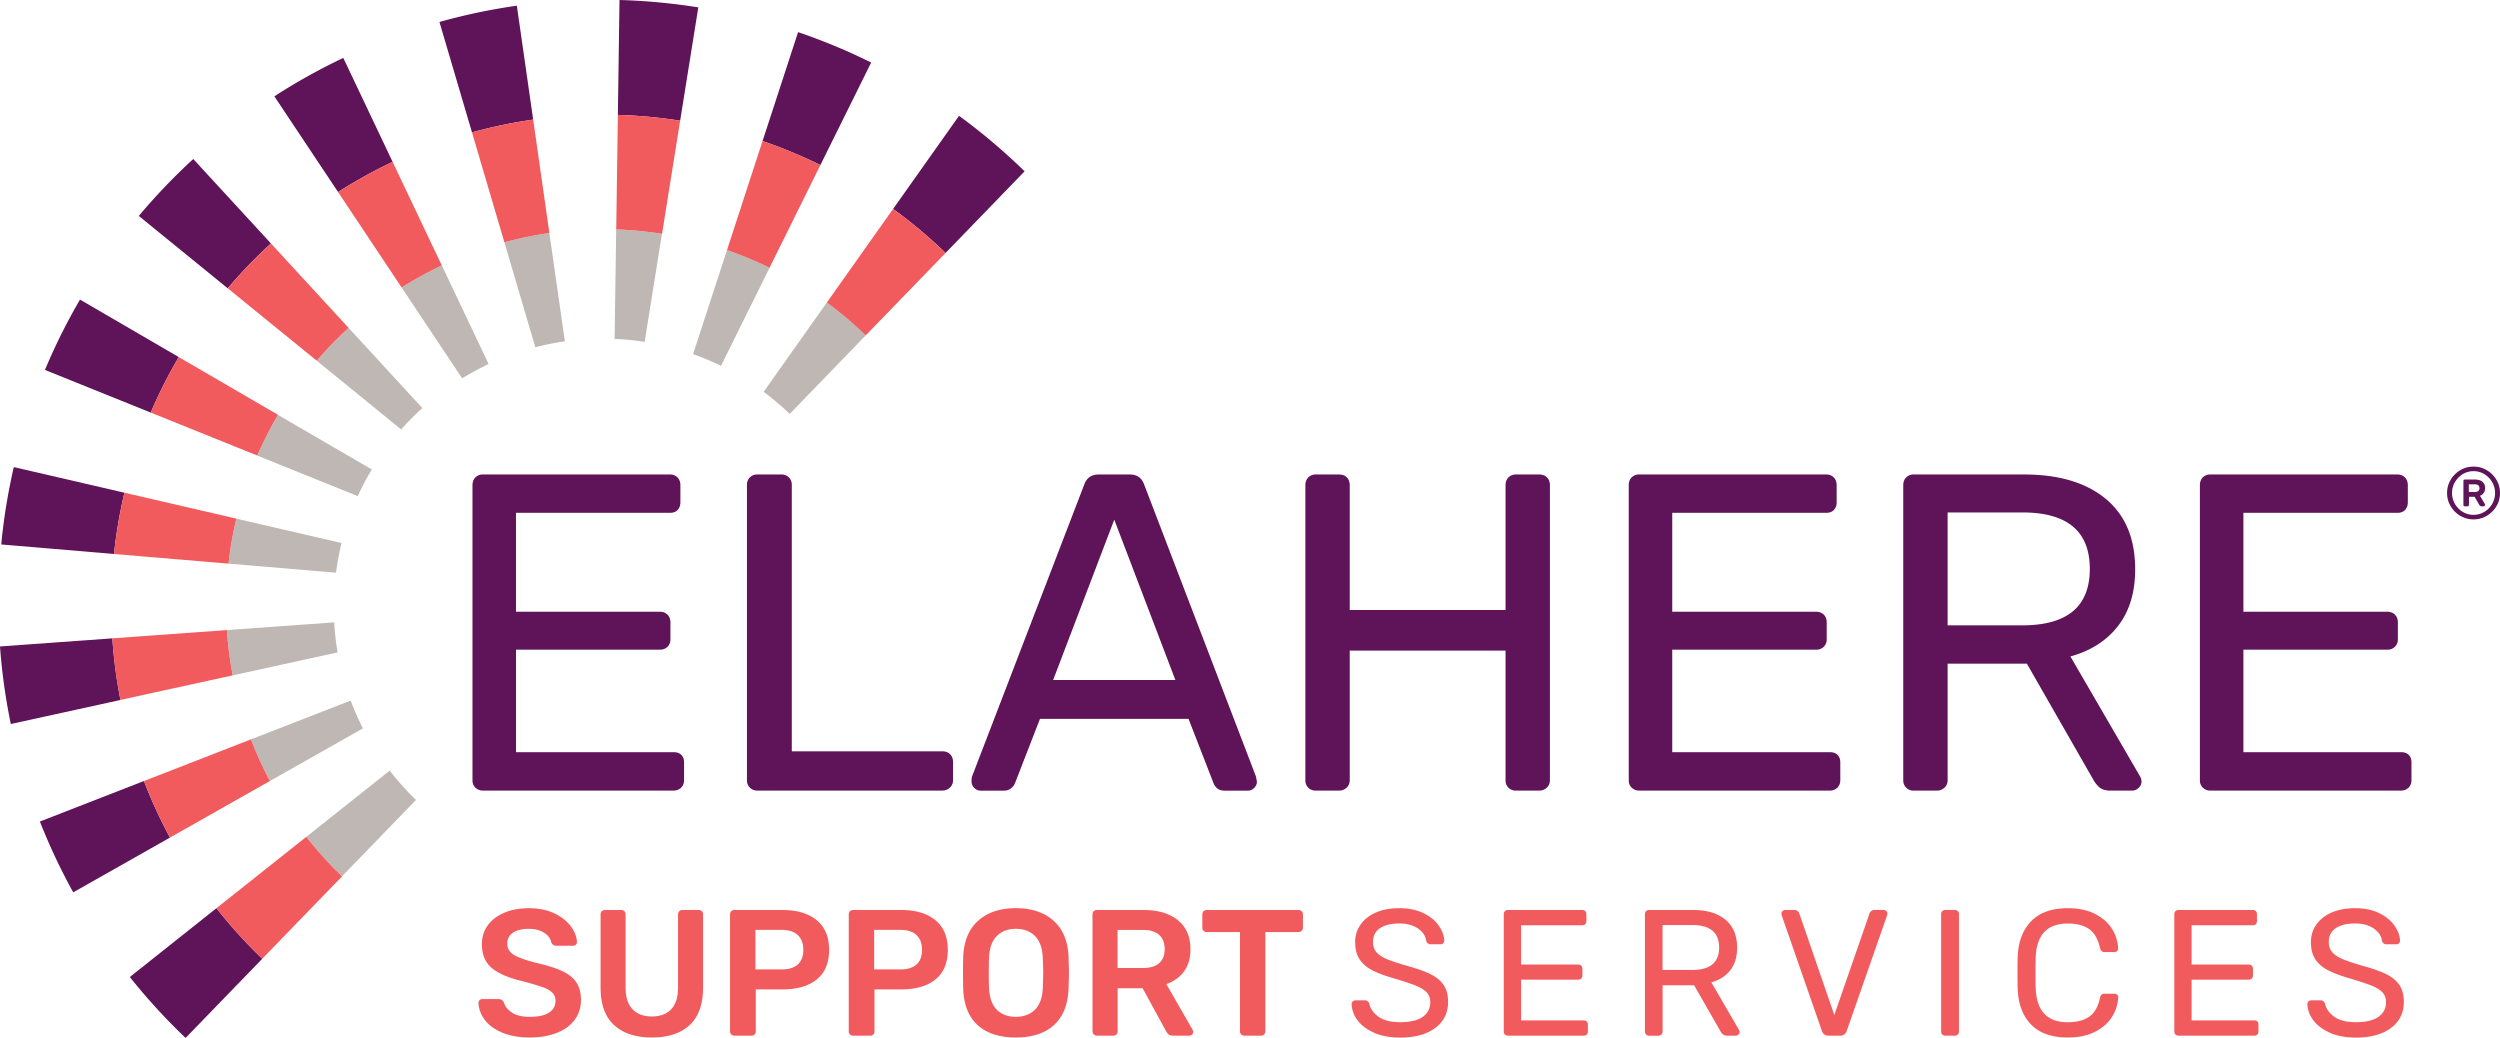<svg width="224" height="93" fill="none" xmlns="http://www.w3.org/2000/svg"><g clip-path="url(#a)"><path d="M10.266 49.166c.197-1.707.494-3.38.882-5.019l-9.913-2.295A54.591 54.591 0 0 0 .22 47.729c-.043.352-.073.704-.108 1.055l10.106.85c.018-.159.03-.313.048-.472v.004ZM13.505 36.966a43.39 43.39 0 0 1 2.513-4.972l-8.85-5.152a53.443 53.443 0 0 0-3.14 6.302l9.477 3.822ZM20.405 25.83a44.401 44.401 0 0 1 3.872-4.016l-6.96-7.567a54.748 54.748 0 0 0-4.88 5.1l7.964 6.482h.004ZM68.324 12.638a44.02 44.02 0 0 1 5.184 2.15l4.548-9.185a53.632 53.632 0 0 0-6.548-2.724l-3.184 9.763v-.004ZM12.898 69.98l-9.323 3.63a54.384 54.384 0 0 0 2.986 6.344l8.669-4.907a43.598 43.598 0 0 1-2.332-5.066ZM30.761 5.19a53.496 53.496 0 0 0-6.178 3.441l5.71 8.576c1.565-1 3.2-1.905 4.886-2.703l-4.418-9.309v-.004ZM91.806 15.35a54.301 54.301 0 0 0-5.877-4.973l-5.907 8.344a43.972 43.972 0 0 1 4.698 3.942l-5.318 5.496 12.404-12.81ZM62.568.66A59.902 59.902 0 0 0 60.21.336 54.61 54.61 0 0 0 55.508 0l-.147 10.296c1.248.038 2.5.124 3.76.27.611.069 1.218.154 1.82.249L62.568.66ZM46.31.51a53.489 53.489 0 0 0-6.936 1.459l2.917 9.893c1.79-.494 3.618-.88 5.481-1.146L46.309.51ZM10.794 62.718a43.447 43.447 0 0 1-.727-5.521L0 57.922c.172 2.355.5 4.676.968 6.95l9.826-2.154ZM11.629 87.539a54.668 54.668 0 0 0 5 5.461l6.87-7.096a44.522 44.522 0 0 1-4.105-4.53l-7.76 6.165h-.005Z" fill="#5F1358"/><path d="M32.056 44.447c.374-.823.796-1.617 1.256-2.385l-8.407-4.89a33.397 33.397 0 0 0-1.858 3.646l9.009 3.634v-.005ZM35.945 38.476a24.175 24.175 0 0 1 1.897-1.913l-6.604-7.182a34.193 34.193 0 0 0-2.856 2.939l7.563 6.156ZM30.25 58.458a24.216 24.216 0 0 1-.306-2.694l-9.607.69a33.34 33.34 0 0 0 .52 4.059l9.397-2.06-.005.005ZM64.603 32.779l4.35-8.79c-1.227-.6-2.5-1.133-3.813-1.587l-3.041 9.33c.86.305 1.695.652 2.504 1.047ZM30.606 48.656l-9.43-2.184a34.598 34.598 0 0 0-.701 4.028l9.632.811c.117-.905.284-1.789.495-2.655h.004ZM39.585 23.783a33.976 33.976 0 0 0-3.597 1.978l5.421 8.137a25.727 25.727 0 0 1 2.37-1.282l-4.194-8.837v.004ZM68.423 35.108c.822.614 1.6 1.27 2.336 1.978l6.815-7.04a34.11 34.11 0 0 0-3.485-2.943l-5.662 8.001-.004.004ZM59.315 20.952a34.52 34.52 0 0 0-4.104-.395l-.143 9.811c.568.026 1.14.064 1.717.129.327.038.654.081.977.133l1.548-9.683.005.005ZM34.917 69.05l-7.473 5.933a33.712 33.712 0 0 0 3.201 3.534l6.626-6.842a24.381 24.381 0 0 1-2.354-2.63v.005ZM32.517 65.262a23.75 23.75 0 0 1-1.097-2.488l-8.932 3.474a33.454 33.454 0 0 0 1.7 3.728l8.329-4.714ZM49.227 20.879a34.083 34.083 0 0 0-4.032.832l2.77 9.403a24.89 24.89 0 0 1 2.647-.532l-1.39-9.699.005-.004Z" fill="#BEB7B3"/><path d="M20.852 60.513a33.34 33.34 0 0 1-.52-4.058l-10.27.738c.125 1.87.37 3.715.728 5.52l10.058-2.2h.005ZM20.491 50.346c.155-1.321.383-2.613.685-3.878l-10.029-2.321a45.278 45.278 0 0 0-.882 5.02c-.017.158-.03.312-.047.471l10.256.862c.005-.051.009-.103.017-.15v-.004ZM23.05 40.814a33.379 33.379 0 0 1 1.86-3.647l-8.894-5.173a43.423 43.423 0 0 0-2.512 4.972l9.547 3.848ZM65.14 22.406a33.12 33.12 0 0 1 3.811 1.587l4.556-9.206a44.038 44.038 0 0 0-5.184-2.15l-3.183 9.765v.004ZM22.487 66.248l-9.59 3.733a43.895 43.895 0 0 0 2.332 5.066l8.957-5.07a33.49 33.49 0 0 1-1.699-3.729ZM28.381 32.32a32.943 32.943 0 0 1 2.857-2.939l-6.957-7.563a43.809 43.809 0 0 0-3.872 4.016l7.977 6.49-.005-.004ZM60.941 10.815a42.236 42.236 0 0 0-1.82-.25 44.841 44.841 0 0 0-3.76-.27l-.146 10.262c.903.03 1.811.099 2.723.206.465.051.925.116 1.381.189l1.622-10.137ZM80.021 18.721l-5.937 8.387a33.125 33.125 0 0 1 3.485 2.942l7.15-7.382a44.401 44.401 0 0 0-4.698-3.943v-.004ZM35.18 14.504a44.335 44.335 0 0 0-4.888 2.703l5.696 8.554a34.408 34.408 0 0 1 3.597-1.978l-4.406-9.279ZM47.771 10.716a44.06 44.06 0 0 0-5.481 1.146l2.904 9.849a34.083 34.083 0 0 1 4.031-.832l-1.454-10.163ZM27.443 74.983l-8.05 6.391a44.5 44.5 0 0 0 4.105 4.53l7.15-7.382a34.14 34.14 0 0 1-3.2-3.535l-.005-.004Z" fill="#F15B5D"/><path d="M42.596 70.577a.904.904 0 0 1-.262-.67V43.483c0-.296.086-.532.262-.708a.91.91 0 0 1 .672-.261h16.761a.91.91 0 0 1 .671.261c.177.176.263.412.263.708v1.536c0 .27-.082.493-.246.67-.163.175-.391.26-.688.26H46.232v8.864h12.907c.27 0 .494.09.67.261.177.176.263.412.263.708v1.497c0 .27-.09.494-.262.67a.91.91 0 0 1-.672.261H46.233v9.185h14.124c.297 0 .53.081.688.244.164.163.246.39.246.687v1.578c0 .27-.086.494-.263.67a.91.91 0 0 1-.671.261H43.272a.91.91 0 0 1-.671-.261l-.005.004ZM67.188 70.577a.904.904 0 0 1-.262-.67V43.445c0-.27.086-.494.262-.67a.91.91 0 0 1 .671-.261h2.151a.91.91 0 0 1 .672.261.904.904 0 0 1 .262.67v23.873H84.42c.297 0 .533.085.71.261.176.176.262.412.262.708v1.617c0 .27-.095.494-.284.67a.978.978 0 0 1-.688.261h-16.56a.91.91 0 0 1-.67-.261v.004ZM87.297 70.598a.776.776 0 0 1-.245-.566c0-.214.013-.365.038-.446l10.063-26.181c.215-.592.65-.892 1.3-.892h2.762c.649 0 1.08.296 1.299.892l10.024 26.18.082.447a.778.778 0 0 1-.245.566.782.782 0 0 1-.568.245h-2.07c-.296 0-.529-.073-.688-.223a1.094 1.094 0 0 1-.323-.464l-2.232-5.748H93.182l-2.232 5.748a1.054 1.054 0 0 1-.345.464c-.176.15-.4.223-.67.223h-2.07a.78.78 0 0 1-.568-.245Zm18.018-9.669-5.477-14.367-5.477 14.367h10.958-.004ZM117.223 70.577a.905.905 0 0 1-.262-.67V43.483c0-.296.086-.532.262-.708a.91.91 0 0 1 .672-.261h2.069c.297 0 .533.085.71.261.176.176.262.412.262.708v11.17h13.961v-11.17c0-.296.086-.532.262-.708a.91.91 0 0 1 .672-.261h2.069c.297 0 .533.085.71.261.176.176.262.412.262.708v26.426c0 .27-.094.493-.284.669a.976.976 0 0 1-.688.262h-2.069a.91.91 0 0 1-.672-.262.905.905 0 0 1-.262-.67V58.296h-13.961v11.613c0 .27-.094.493-.284.669a.976.976 0 0 1-.688.262h-2.069a.91.91 0 0 1-.672-.262ZM146.198 70.577a.905.905 0 0 1-.262-.67V43.483c0-.296.086-.532.262-.708a.908.908 0 0 1 .671-.261h16.762a.91.91 0 0 1 .671.261c.176.176.262.412.262.708v1.536c0 .27-.082.493-.245.67-.163.175-.392.26-.688.26h-13.798v8.864h12.907c.271 0 .495.09.671.261.177.176.263.412.263.708v1.497c0 .27-.091.494-.263.67a.908.908 0 0 1-.671.261h-12.907v9.185h14.125c.296 0 .529.081.688.244.163.163.245.39.245.687v1.578c0 .27-.086.494-.262.67a.91.91 0 0 1-.671.261h-17.085a.91.91 0 0 1-.671-.261l-.004.004ZM170.795 70.577a.902.902 0 0 1-.263-.67V43.483c0-.296.086-.532.263-.708a.908.908 0 0 1 .671-.261h9.904c3.11 0 5.545.729 7.305 2.183 1.759 1.459 2.637 3.56 2.637 6.315 0 2.05-.508 3.736-1.523 5.057-1.015 1.322-2.444 2.24-4.281 2.75l6.251 10.764a.992.992 0 0 1 .121.446.746.746 0 0 1-.263.566.85.85 0 0 1-.589.245h-1.949c-.404 0-.723-.095-.955-.284-.232-.188-.439-.459-.628-.81l-5.886-10.279h-7.103v10.442c0 .27-.094.493-.283.669a.98.98 0 0 1-.689.262h-2.069a.908.908 0 0 1-.671-.262Zm10.407-14.547c4.031 0 6.044-1.686 6.044-5.058s-2.017-5.058-6.044-5.058h-6.695V56.03h6.695ZM197.374 70.577a.902.902 0 0 1-.263-.67V43.483c0-.296.086-.532.263-.708a.908.908 0 0 1 .671-.261h16.761c.271 0 .495.085.672.261.176.176.262.412.262.708v1.536c0 .27-.082.493-.245.67-.164.175-.392.26-.689.26h-13.797v8.864h12.907c.271 0 .495.09.671.261.176.176.262.412.262.708v1.497a.92.92 0 0 1-.262.67.908.908 0 0 1-.671.261h-12.907v9.185h14.124c.297 0 .53.081.689.244.163.163.245.39.245.687v1.578c0 .27-.086.494-.262.67a.912.912 0 0 1-.672.261h-17.084a.908.908 0 0 1-.671-.261l-.004.004Z" fill="#5F1358"/><path d="M45.002 92.524c-.689-.287-1.21-.67-1.566-1.141-.353-.472-.542-.983-.564-1.527 0-.099.035-.176.099-.24a.332.332 0 0 1 .24-.1h1.438c.129 0 .228.026.297.074a.738.738 0 0 1 .202.231c.107.365.357.67.74.918.387.25.912.37 1.579.37.766 0 1.338-.125 1.725-.378s.58-.605.58-1.055a1 1 0 0 0-.296-.743c-.198-.197-.495-.36-.886-.497a25.732 25.732 0 0 0-1.751-.515c-1.27-.3-2.199-.7-2.784-1.197-.585-.498-.877-1.21-.877-2.132 0-.622.167-1.175.507-1.656.34-.48.826-.862 1.467-1.141.641-.279 1.386-.42 2.233-.42.848 0 1.648.154 2.293.467.646.313 1.136.7 1.476 1.167.34.468.52.931.542 1.39a.331.331 0 0 1-.336.339H49.86a.47.47 0 0 1-.469-.305c-.065-.343-.28-.63-.645-.862-.366-.232-.818-.347-1.356-.347-.602 0-1.075.111-1.42.338-.343.228-.516.554-.516.983 0 .3.086.545.258.738.173.193.444.364.814.514.37.15.907.318 1.604.498.947.215 1.704.455 2.268.725.563.266.98.605 1.252 1.013.266.407.404.926.404 1.561 0 .686-.19 1.283-.572 1.793-.383.51-.92.897-1.614 1.167-.692.266-1.492.403-2.396.403-.955 0-1.781-.146-2.47-.433ZM55.021 91.846c-.808-.742-1.209-1.862-1.209-3.363v-6.547c0-.115.035-.214.104-.287a.373.373 0 0 1 .284-.112h1.467c.116 0 .21.04.284.112a.406.406 0 0 1 .103.287v6.547c0 .858.202 1.505.615 1.939.409.433.99.652 1.743.652.752 0 1.329-.219 1.733-.652.405-.433.607-1.081.607-1.94v-6.546c0-.115.039-.214.112-.287a.396.396 0 0 1 .288-.112h1.454c.116 0 .211.04.284.112a.406.406 0 0 1 .103.287v6.547c0 1.501-.4 2.62-1.2 3.363-.8.742-1.927 1.111-3.381 1.111-1.455 0-2.582-.369-3.39-1.111ZM65.523 92.683a.378.378 0 0 1-.112-.275V81.936c0-.115.035-.214.103-.287a.373.373 0 0 1 .284-.112h4.324c1.29 0 2.306.305 3.05.91.74.605 1.115 1.493 1.115 2.664s-.37 2.05-1.106 2.647c-.736.596-1.755.892-3.059.892h-2.405v3.762a.396.396 0 0 1-.103.275c-.069.077-.164.111-.284.111h-1.532a.387.387 0 0 1-.275-.111v-.004Zm4.517-5.822c.624 0 1.102-.146 1.437-.442.332-.296.5-.733.5-1.312 0-.58-.164-.996-.483-1.313-.322-.317-.808-.476-1.454-.476h-2.353v3.539h2.353v.004ZM76.159 92.683a.378.378 0 0 1-.112-.275V81.936c0-.115.034-.214.103-.287a.373.373 0 0 1 .284-.112h4.324c1.29 0 2.306.305 3.05.91.74.605 1.114 1.493 1.114 2.664s-.37 2.05-1.105 2.647c-.736.596-1.756.892-3.06.892h-2.404v3.762a.396.396 0 0 1-.103.275c-.07.077-.164.111-.284.111h-1.532a.388.388 0 0 1-.275-.111v-.004Zm4.517-5.822c.624 0 1.102-.146 1.437-.442.331-.296.5-.733.5-1.312 0-.58-.164-.996-.483-1.313-.322-.317-.809-.476-1.454-.476h-2.353v3.539h2.353v.004ZM87.594 91.846c-.817-.742-1.248-1.84-1.29-3.299a36.876 36.876 0 0 1-.018-1.368c0-.6.004-1.073.017-1.386.043-1.424.482-2.518 1.325-3.282.84-.759 1.97-1.14 3.39-1.14 1.42 0 2.552.381 3.395 1.14.843.764 1.286 1.858 1.33 3.282.02.622.034 1.085.034 1.386 0 .3-.013.746-.035 1.368-.051 1.459-.49 2.557-1.307 3.299-.818.742-1.958 1.111-3.42 1.111-1.463 0-2.604-.369-3.421-1.111Zm5.15-1.39c.43-.433.662-1.098.692-1.986.022-.644.035-1.077.035-1.304 0-.245-.013-.682-.035-1.304-.034-.888-.262-1.553-.692-1.986-.43-.434-1.007-.653-1.725-.653-.719 0-1.282.22-1.713.653-.43.433-.662 1.098-.692 1.986-.013.313-.018.746-.018 1.304s.005.982.018 1.304c.034.892.262 1.553.684 1.986.426.433.998.652 1.716.652.719 0 1.295-.219 1.726-.652h.004ZM98 92.683a.378.378 0 0 1-.111-.275V81.936c0-.115.034-.214.103-.287a.373.373 0 0 1 .284-.112h4.177c1.313 0 2.341.305 3.089.918.749.61 1.123 1.48 1.123 2.605 0 .784-.189 1.44-.572 1.968-.383.532-.912.914-1.587 1.15l2.357 4.101c.03.065.047.125.047.176a.31.31 0 0 1-.103.24.334.334 0 0 1-.232.1h-1.467c-.172 0-.306-.04-.396-.112a1.014 1.014 0 0 1-.25-.322l-2.082-3.814h-2.241v3.861a.396.396 0 0 1-.104.275c-.068.077-.163.111-.284.111h-1.467a.388.388 0 0 1-.275-.111h-.008Zm4.406-5.95c.645 0 1.132-.146 1.458-.434.327-.292.491-.708.491-1.257 0-.549-.164-.97-.491-1.27-.326-.3-.813-.45-1.458-.45h-2.276v3.41h2.276ZM111.213 92.683a.364.364 0 0 1-.112-.275v-8.897h-2.985a.378.378 0 0 1-.387-.386v-1.189c0-.115.034-.214.103-.287a.373.373 0 0 1 .284-.112h8.226c.116 0 .215.04.288.112a.395.395 0 0 1 .112.287v1.189a.38.38 0 0 1-.4.386h-2.969v8.897a.386.386 0 0 1-.112.275.38.38 0 0 1-.288.111h-1.484a.39.39 0 0 1-.276-.111ZM123.143 92.537c-.65-.28-1.149-.648-1.493-1.103a2.573 2.573 0 0 1-.546-1.471c0-.086.034-.163.103-.232a.345.345 0 0 1 .249-.103h.822c.202 0 .344.107.417.322.099.45.375.836.831 1.158.456.322 1.101.48 1.927.48.891 0 1.566-.158 2.018-.476.452-.317.68-.759.68-1.325 0-.365-.112-.66-.332-.884-.219-.223-.546-.425-.976-.596-.431-.172-1.076-.386-1.936-.644-.839-.236-1.506-.489-2.001-.755-.495-.266-.865-.6-1.114-.995-.25-.394-.37-.897-.37-1.497 0-.6.159-1.098.477-1.561.319-.46.771-.824 1.364-1.086.594-.262 1.295-.395 2.113-.395.817 0 1.557.146 2.159.442.603.296 1.059.67 1.373 1.12.314.45.477.9.499 1.351 0 .086-.03.163-.091.223a.322.322 0 0 1-.249.099h-.856c-.224 0-.366-.103-.418-.305-.064-.45-.318-.823-.757-1.12-.443-.295-.994-.441-1.66-.441-.732 0-1.308.142-1.726.42-.417.28-.628.691-.628 1.24 0 .365.099.665.297.901.198.236.504.442.912.618.409.176 1.007.377 1.79.605.912.248 1.635.501 2.16.763.525.262.92.592 1.178.983.259.39.388.888.388 1.488 0 .995-.387 1.78-1.162 2.351-.774.57-1.815.854-3.128.854-.894 0-1.665-.142-2.314-.42v-.01ZM134.841 92.691a.361.361 0 0 1-.104-.266V81.92c0-.115.035-.21.104-.283a.361.361 0 0 1 .266-.103h6.664c.108 0 .198.034.267.103a.381.381 0 0 1 .103.283v.614c0 .107-.03.197-.094.266-.065.068-.155.103-.276.103h-5.485v3.522h5.128c.108 0 .198.034.267.103a.381.381 0 0 1 .103.283v.596a.36.36 0 0 1-.103.266.364.364 0 0 1-.267.103h-5.128v3.65h5.615c.12 0 .21.035.275.1a.372.372 0 0 1 .099.274v.626a.365.365 0 0 1-.103.266.365.365 0 0 1-.267.103h-6.793a.364.364 0 0 1-.267-.103h-.004ZM147.489 92.691a.36.36 0 0 1-.103-.266V81.92c0-.115.034-.21.103-.283a.364.364 0 0 1 .267-.103h3.936c1.235 0 2.203.288 2.904.867.697.579 1.05 1.415 1.05 2.51 0 .814-.202 1.484-.607 2.011-.404.528-.972.893-1.703 1.094l2.486 4.281a.367.367 0 0 1 .048.176.289.289 0 0 1-.104.223.332.332 0 0 1-.232.1h-.774a.587.587 0 0 1-.379-.112 1 1 0 0 1-.249-.322l-2.341-4.084h-2.822v4.153a.353.353 0 0 1-.112.265.391.391 0 0 1-.275.103h-.822a.364.364 0 0 1-.267-.103l-.004-.004Zm4.139-5.783c1.6 0 2.405-.669 2.405-2.011 0-1.343-.801-2.013-2.405-2.013h-2.663v4.024h2.663ZM163.244 92.378l-3.596-10.343-.035-.176a.3.3 0 0 1 .099-.223.309.309 0 0 1 .224-.099h.839a.45.45 0 0 1 .434.288l3.145 9.12 3.162-9.12a.444.444 0 0 1 .147-.193.408.408 0 0 1 .275-.099h.839c.086 0 .164.034.232.099a.302.302 0 0 1 .104.223l-.035.176-3.614 10.343c-.107.279-.301.42-.58.42h-1.05c-.288 0-.491-.137-.598-.42l.008.004ZM174.03 92.691a.36.36 0 0 1-.103-.266V81.902a.36.36 0 0 1 .103-.266.364.364 0 0 1 .267-.103h.856c.107 0 .198.034.267.103a.365.365 0 0 1 .103.266v10.523a.365.365 0 0 1-.103.266.365.365 0 0 1-.267.103h-.856a.364.364 0 0 1-.267-.103ZM181.985 91.799c-.748-.772-1.149-1.84-1.2-3.2-.009-.288-.017-.76-.017-1.416 0-.656.004-1.146.017-1.45.051-1.351.456-2.415 1.209-3.192.753-.776 1.845-1.166 3.274-1.166.955 0 1.768.167 2.435.506.667.339 1.17.78 1.518 1.325a3.56 3.56 0 0 1 .564 1.755v.034a.28.28 0 0 1-.103.219.345.345 0 0 1-.233.09h-.886c-.215 0-.348-.124-.404-.369-.181-.806-.512-1.368-.985-1.699-.474-.326-1.11-.489-1.902-.489-1.85 0-2.809 1.025-2.874 3.072-.008.287-.017.733-.017 1.334 0 .6.004 1.055.017 1.368.065 2.05 1.024 3.072 2.874 3.072.796 0 1.433-.163 1.91-.49.478-.325.805-.891.977-1.698.034-.137.082-.236.146-.287a.405.405 0 0 1 .258-.082h.886c.099 0 .181.03.25.09s.099.137.09.232a3.614 3.614 0 0 1-.563 1.767c-.344.545-.852.991-1.519 1.326-.667.339-1.48.506-2.435.506-1.441 0-2.534-.386-3.283-1.158h-.004ZM194.922 92.691a.361.361 0 0 1-.104-.266V81.92c0-.115.035-.21.104-.283a.361.361 0 0 1 .266-.103h6.665c.107 0 .197.034.266.103a.382.382 0 0 1 .104.283v.614a.376.376 0 0 1-.095.266c-.065.068-.155.103-.275.103h-5.486v3.522h5.128c.108 0 .198.034.267.103a.381.381 0 0 1 .103.283v.596a.36.36 0 0 1-.103.266.364.364 0 0 1-.267.103h-5.128v3.65h5.615c.12 0 .21.035.275.1a.372.372 0 0 1 .099.274v.626a.365.365 0 0 1-.103.266.365.365 0 0 1-.267.103h-6.793a.364.364 0 0 1-.267-.103h-.004ZM208.779 92.537c-.649-.28-1.148-.648-1.492-1.103a2.575 2.575 0 0 1-.547-1.471c0-.086.035-.163.103-.232a.346.346 0 0 1 .25-.103h.822c.202 0 .344.107.417.322.099.45.374.836.83 1.158.456.322 1.102.48 1.928.48.89 0 1.566-.158 2.018-.476.451-.317.679-.759.679-1.325 0-.365-.112-.66-.331-.884-.219-.223-.546-.425-.977-.596-.43-.172-1.075-.386-1.936-.644-.839-.236-1.505-.489-2-.755-.495-.266-.865-.6-1.114-.995-.25-.394-.37-.897-.37-1.497 0-.6.159-1.098.477-1.561.319-.46.77-.824 1.364-1.086.594-.262 1.295-.395 2.112-.395.818 0 1.558.146 2.16.442.602.296 1.058.67 1.372 1.12.315.45.478.9.5 1.351a.323.323 0 0 1-.34.322h-.856c-.224 0-.366-.103-.418-.305-.064-.45-.318-.823-.757-1.12-.443-.295-.994-.441-1.661-.441-.731 0-1.308.142-1.725.42-.417.28-.628.691-.628 1.24 0 .365.099.665.297.901.198.236.503.442.912.618.409.176 1.007.377 1.79.605.912.248 1.635.501 2.159.763.525.262.921.592 1.179.983.258.39.387.888.387 1.488 0 .995-.387 1.78-1.161 2.351-.775.57-1.816.854-3.128.854-.895 0-1.665-.142-2.315-.42v-.01Z" fill="#F15B5D"/><path d="M221.629 46.536a2.26 2.26 0 0 1-.92-.184 2.383 2.383 0 0 1-.753-.51 2.51 2.51 0 0 1-.512-.751 2.256 2.256 0 0 1-.185-.918c0-.326.06-.635.185-.918.125-.283.292-.537.512-.751.219-.215.469-.386.753-.51.284-.125.593-.185.92-.185.327 0 .637.06.921.184a2.438 2.438 0 0 1 1.265 1.261c.125.284.185.593.185.919 0 .326-.06.635-.185.918a2.44 2.44 0 0 1-1.265 1.261 2.279 2.279 0 0 1-.921.184Zm0-.407c.267 0 .517-.052.753-.154.233-.104.439-.245.611-.425a1.958 1.958 0 0 0 .413-2.132 1.994 1.994 0 0 0-1.024-1.047 1.831 1.831 0 0 0-.753-.154c-.271 0-.516.051-.753.154a1.948 1.948 0 0 0-.61.425c-.173.18-.31.386-.414.622-.098.236-.15.489-.15.755a1.956 1.956 0 0 0 .564 1.377c.172.18.378.322.61.425.233.102.482.154.753.154Zm-.761-.76c-.095 0-.146-.047-.146-.145v-2.115c0-.095.047-.146.146-.146h.865c.167 0 .318.026.46.073a.678.678 0 0 1 .34.244.746.746 0 0 1 .129.46.692.692 0 0 1-.456.682l.421.707s.018.022.022.035c0 .017.009.034.009.055a.169.169 0 0 1-.035.1.133.133 0 0 1-.107.046h-.177a.193.193 0 0 1-.112-.034.263.263 0 0 1-.077-.09l-.43-.73h-.499v.708c0 .095-.048.146-.147.146h-.198l-.008.005Zm.34-1.286h.507c.177 0 .293-.035.357-.103a.35.35 0 0 0 .091-.236.38.38 0 0 0-.091-.245c-.06-.068-.18-.103-.357-.103h-.507v.69-.003Z" fill="#5F1358"/></g><defs><clipPath id="a"><path fill="#fff" d="M0 0h224v93H0z"/></clipPath></defs></svg>